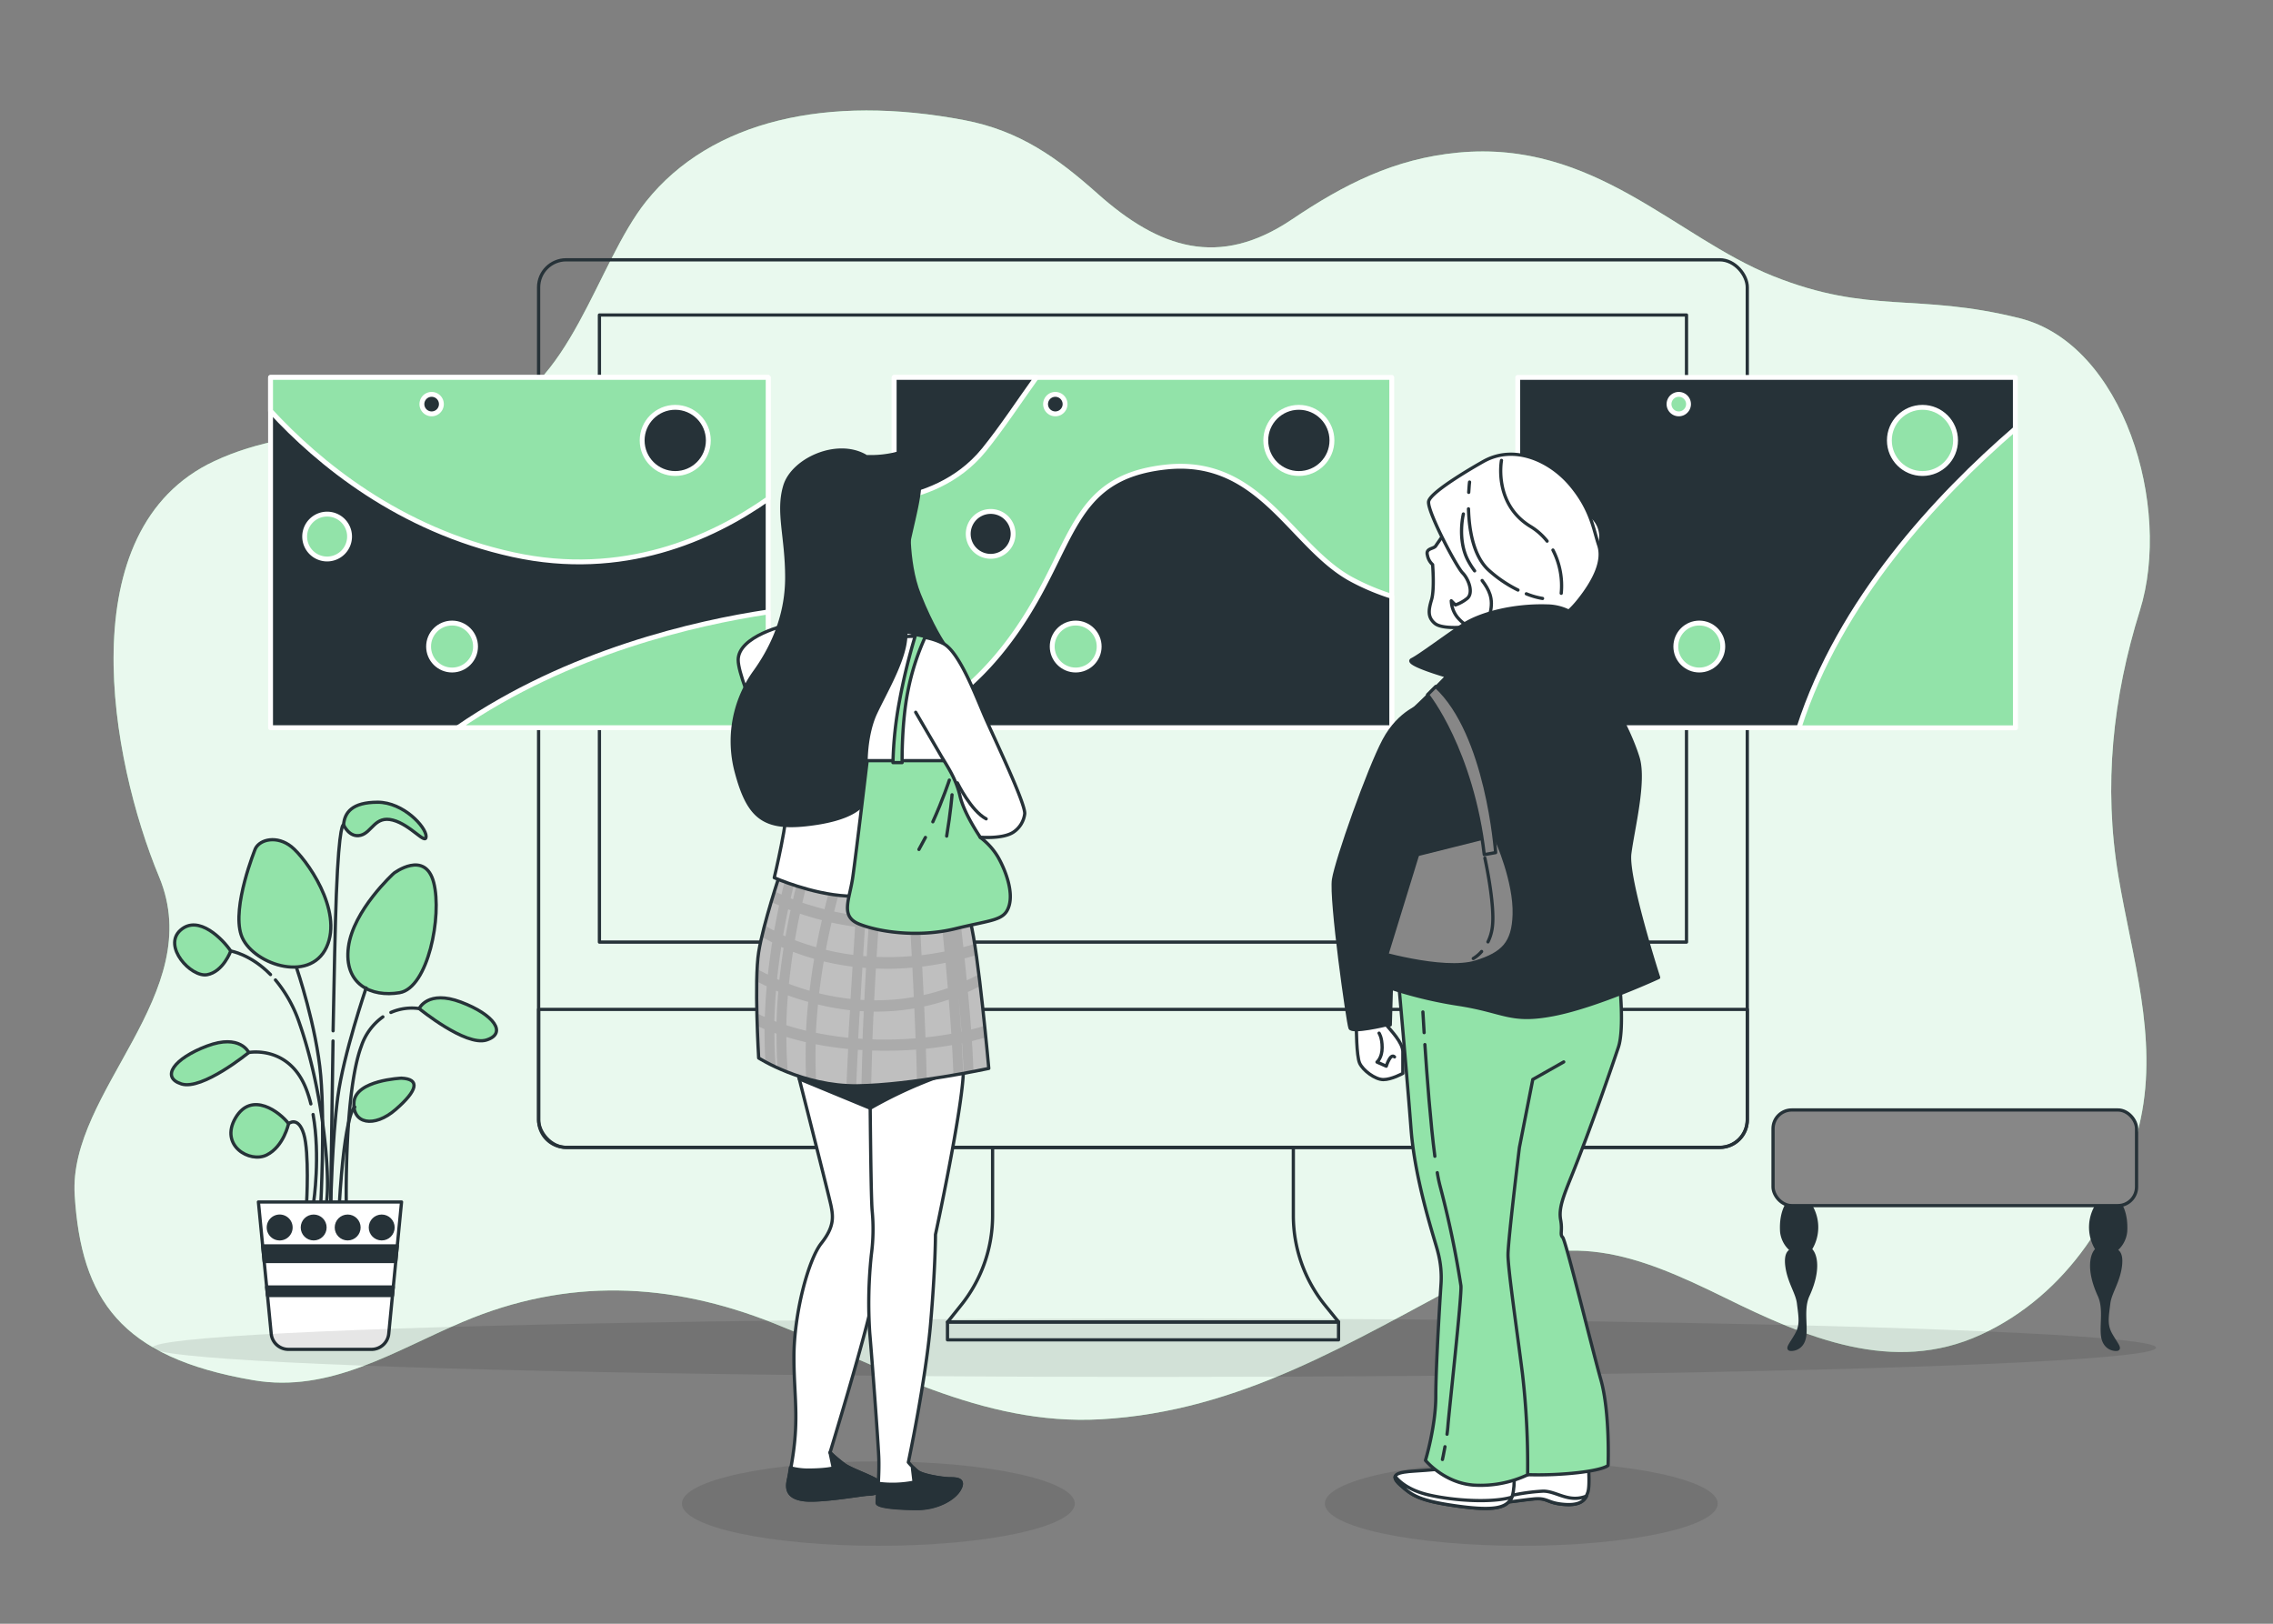 <svg xmlns="http://www.w3.org/2000/svg" viewBox="0 0 700 500"><rect x="0" y="0" width="700" height="500" fill="#808080" stroke="none"/><g id="freepik--background-simple--inject-62"><path d="M659,188c10-32-5-82-37-90s-46-1-76-13-55-42-97-38c-19.62,1.87-35.11,9.78-51.14,20.57-22.49,15.15-40.92,8.91-59.8-7.9C325.59,48.56,314,40.24,297,37c-42-8-78,0-98,25-15.31,19.13-23.53,58.65-49.61,65.73C121.76,135.22,93.21,129.3,66,142c-45,21-32,92-17,128s-28,66-26,98,14,50,55,57c23.79,4.06,43.49-9.1,64.61-18,32.06-13.56,63.68-12.24,95.6.44,33,13.12,64,31.67,100.79,29.6,43.07-2.43,77-23.82,114.13-43.38,29.54-15.54,50.29-7.72,78.2,6C556,411.78,582.93,423.45,610,411c26.63-12.25,43.35-38.39,49.25-66.45,5.34-25.35-2.73-49.95-6.87-74.78C647.74,242,650.62,214.83,659,188Z" style="fill:#92E3A9"></path><path d="M659,188c10-32-5-82-37-90s-46-1-76-13-55-42-97-38c-19.62,1.87-35.11,9.78-51.14,20.57-22.49,15.15-40.92,8.91-59.8-7.9C325.59,48.56,314,40.24,297,37c-42-8-78,0-98,25-15.31,19.13-23.53,58.65-49.61,65.73C121.76,135.22,93.21,129.3,66,142c-45,21-32,92-17,128s-28,66-26,98,14,50,55,57c23.79,4.06,43.49-9.1,64.61-18,32.06-13.56,63.68-12.24,95.6.44,33,13.12,64,31.67,100.79,29.6,43.07-2.43,77-23.82,114.13-43.38,29.54-15.54,50.29-7.72,78.2,6C556,411.78,582.93,423.45,610,411c26.63-12.25,43.35-38.39,49.25-66.45,5.34-25.35-2.73-49.95-6.87-74.78C647.74,242,650.62,214.83,659,188Z" style="fill:#fff;opacity:0.8"></path></g><g id="freepik--Plants--inject-62"><path d="M71.06,292.85s-2.34,6.43-7.3,7.3S50,291.39,55.58,286.43,68.72,289.35,71.06,292.85Z" style="fill:#92E3A9;stroke:#263238;stroke-linecap:round;stroke-linejoin:round"></path><path d="M78.65,261.31s-7.3,17.82-4.38,26.58,21,15.18,26.28,3.79-6.42-27.45-10.8-30.95S80.11,258.39,78.65,261.31Z" style="fill:#92E3A9;stroke:#263238;stroke-linecap:round;stroke-linejoin:round"></path><path d="M121.29,268.9s-12.56,11.39-14,22.78,7,15.48,15.77,14,13.14-23.65,10.52-33.88S121.29,268.9,121.29,268.9Z" style="fill:#92E3A9;stroke:#263238;stroke-linecap:round;stroke-linejoin:round"></path><path d="M123.63,332s-14,.58-14.61,7.3,6.14,8.17,12.85,2.33S129.47,332.28,123.63,332Z" style="fill:#92E3A9;stroke:#263238;stroke-linecap:round;stroke-linejoin:round"></path><path d="M88.87,346s-1.46,7-6.71,9.64-14.61-2.92-9.64-11.39S86.24,342.5,88.87,346Z" style="fill:#92E3A9;stroke:#263238;stroke-linecap:round;stroke-linejoin:round"></path><path d="M76.61,324.1s-2.63-5.84-12.85-2-14.31,9.63-7.89,11.68S76.61,324.1,76.61,324.1Z" style="fill:#92E3A9;stroke:#263238;stroke-linecap:round;stroke-linejoin:round"></path><path d="M105.81,254s1.75,4.09,5.26,3.21,4.38-6.13,9.93-4.67,10.22,7.88,10.22,5-7-10.51-14.9-10.51S106.1,250.21,105.81,254Z" style="fill:#92E3A9;stroke:#263238;stroke-linecap:round;stroke-linejoin:round"></path><path d="M91.36,298.12s6.11,17.89,7.42,33.17,0,39.71,0,39.71" style="fill:none;stroke:#263238;stroke-linecap:round;stroke-linejoin:round"></path><path d="M112.75,304.23s-7,20.51-8.73,33.6S101.84,371,101.84,371" style="fill:none;stroke:#263238;stroke-linecap:round;stroke-linejoin:round"></path><path d="M109.26,340.89s-3.06.87-4.8,30.54" style="fill:none;stroke:#263238;stroke-linecap:round;stroke-linejoin:round"></path><path d="M88.87,346s2.93-2.49,4.68,3.18.87,21.38.87,21.38" style="fill:none;stroke:#263238;stroke-linecap:round;stroke-linejoin:round"></path><path d="M96.42,343.19c2.29,12.8.18,26.94.18,26.94" style="fill:none;stroke:#263238;stroke-linecap:round;stroke-linejoin:round"></path><path d="M76.61,324.1s12.57-2.41,17.81,11.55a38.53,38.53,0,0,1,1.31,4.27" style="fill:none;stroke:#263238;stroke-linecap:round;stroke-linejoin:round"></path><path d="M129.09,310.57s2.63-5.84,12.85-2,14.31,9.64,7.88,11.68S129.09,310.57,129.09,310.57Z" style="fill:#92E3A9;stroke:#263238;stroke-linecap:round;stroke-linejoin:round"></path><path d="M117.91,313.13a18.15,18.15,0,0,0-6.63,9c-5.24,14-4.64,48.44-4.64,48.44" style="fill:none;stroke:#263238;stroke-linecap:round;stroke-linejoin:round"></path><path d="M129.09,310.57a16.19,16.19,0,0,0-8.71,1.19" style="fill:none;stroke:#263238;stroke-linecap:round;stroke-linejoin:round"></path><path d="M84.83,301.76a41.28,41.28,0,0,1,7.41,13.38c7,20.07,9.6,45.82,8.29,55.42" style="fill:none;stroke:#263238;stroke-linecap:round;stroke-linejoin:round"></path><path d="M71.06,292.85s6.09.95,12.25,7.25" style="fill:none;stroke:#263238;stroke-linecap:round;stroke-linejoin:round"></path><path d="M102.56,320.55c-.42,25.33-.72,50.45-.72,50.45" style="fill:none;stroke:#263238;stroke-linecap:round;stroke-linejoin:round"></path><path d="M105.81,254s-1.35-1.27-2.23,21.42c-.34,8.82-.68,25.21-1,42" style="fill:none;stroke:#263238;stroke-linecap:round;stroke-linejoin:round"></path><path d="M114.41,415.51H88.82a5.33,5.33,0,0,1-5.3-4.81l-3.94-40.57h44.08l-3.94,40.57A5.33,5.33,0,0,1,114.41,415.51Z" style="fill:#fff;stroke:#263238;stroke-linecap:round;stroke-linejoin:round"></path><polygon points="80.89 383.65 81.36 388.45 121.88 388.45 122.34 383.65 80.89 383.65" style="fill:#263238;stroke:#263238;stroke-linecap:round;stroke-linejoin:round"></polygon><polygon points="120.86 398.93 121.11 396.31 82.12 396.31 82.38 398.93 120.86 398.93" style="fill:#263238;stroke:#263238;stroke-linecap:round;stroke-linejoin:round"></polygon><circle cx="117.55" cy="377.98" r="3.49" style="fill:#263238;stroke:#263238;stroke-linecap:round;stroke-linejoin:round"></circle><path d="M86.13,381.47A3.49,3.49,0,1,0,82.64,378,3.49,3.49,0,0,0,86.13,381.47Z" style="fill:#263238;stroke:#263238;stroke-linecap:round;stroke-linejoin:round"></path><circle cx="96.6" cy="377.98" r="3.49" style="fill:#263238;stroke:#263238;stroke-linecap:round;stroke-linejoin:round"></circle><circle cx="107.07" cy="377.98" r="3.49" style="fill:#263238;stroke:#263238;stroke-linecap:round;stroke-linejoin:round"></circle></g><g id="freepik--Floor--inject-62"><ellipse cx="355.5" cy="415" rx="308.5" ry="9" style="opacity:0.1"></ellipse></g><g id="freepik--Couch--inject-62"><path d="M551.05,369.92s-2.75,2.66-2.36,9.31a8.39,8.39,0,0,0,3.24,5.83s-2.27,0-1.62,4.86,3.16,8.11,3.56,11.34c.58,4.55,1,6.8-.64,9.71s-3.24,4.54-1.62,4.54,3.88-1,4.21-4.54-.8-8.31,1-12.14c3.65-8,2.28-12.8.66-14.1a12.74,12.74,0,0,0-.65-14.57Z" style="fill:#263238;stroke:#263238;stroke-linecap:round;stroke-linejoin:round"></path><path d="M652.25,369.92s2.75,2.66,2.36,9.31a8.39,8.39,0,0,1-3.24,5.83s2.26,0,1.62,4.86-3.16,8.11-3.57,11.34c-.57,4.55-1,6.8.65,9.71s3.24,4.54,1.62,4.54-3.89-1-4.21-4.54.79-8.31-1-12.14c-3.66-8-2.28-12.8-.66-14.1a12.74,12.74,0,0,1,.65-14.57Z" style="fill:#263238;stroke:#263238;stroke-linecap:round;stroke-linejoin:round"></path><rect x="546.03" y="341.79" width="111.95" height="29.46" rx="5.76" style="fill:#878787;stroke:#263238;stroke-linecap:round;stroke-linejoin:round"></rect></g><g id="freepik--Device--inject-62"><path d="M398.3,374.4V353.3H305.68v21.1a44,44,0,0,1-9.84,27.67l-4,5h120.4l-4.06-5A44,44,0,0,1,398.3,374.4Z" style="fill:none;stroke:#263238;stroke-linecap:round;stroke-linejoin:round"></path><rect x="291.79" y="407.08" width="120.43" height="5.5" style="fill:none;stroke:#263238;stroke-linecap:round;stroke-linejoin:round"></rect><rect x="165.87" y="80" width="372.23" height="273.32" rx="8.48" style="fill:none;stroke:#263238;stroke-linecap:round;stroke-linejoin:round"></rect><path d="M165.87,310.83H538.1a0,0,0,0,1,0,0v34a8.48,8.48,0,0,1-8.48,8.48H174.36a8.48,8.48,0,0,1-8.48-8.48v-34a0,0,0,0,1,0,0Z" style="fill:none;stroke:#263238;stroke-linecap:round;stroke-linejoin:round"></path><rect x="184.6" y="97" width="334.78" height="193.1" style="fill:none;stroke:#263238;stroke-linecap:round;stroke-linejoin:round"></rect></g><g id="freepik--Pictures--inject-62"><rect x="467.41" y="116.22" width="153.24" height="107.86" style="fill:#263238;stroke:#fff;stroke-linecap:round;stroke-linejoin:round;stroke-width:1.5px"></rect><circle cx="592.05" cy="135.62" r="10.19" style="fill:#92E3A9;stroke:#fff;stroke-linecap:round;stroke-linejoin:round;stroke-width:1.5px"></circle><circle cx="523.32" cy="199.09" r="7.23" style="fill:#92E3A9;stroke:#fff;stroke-linecap:round;stroke-linejoin:round;stroke-width:1.5px"></circle><path d="M491.75,165.21a6.91,6.91,0,1,1-6.91-6.9A6.91,6.91,0,0,1,491.75,165.21Z" style="fill:#92E3A9;stroke:#fff;stroke-linecap:round;stroke-linejoin:round;stroke-width:1.5px"></path><path d="M520,124.44a3,3,0,1,1-3-3A3,3,0,0,1,520,124.44Z" style="fill:#92E3A9;stroke:#fff;stroke-linecap:round;stroke-linejoin:round;stroke-width:1.5px"></path><path d="M620.66,132c-24.18,20.88-54.11,53-66.65,92.12h66.65Z" style="fill:#92E3A9;stroke:#fff;stroke-linecap:round;stroke-linejoin:round;stroke-width:1.5px"></path><rect x="275.37" y="116.22" width="153.24" height="107.86" style="fill:#92E3A9;stroke:#fff;stroke-linecap:round;stroke-linejoin:round;stroke-width:1.5px"></rect><path d="M428.61,183.62a70.7,70.7,0,0,1-11.84-4.92c-19.07-9.87-28.28-38.15-57.88-34.86s-27.62,24.33-46,50.64-37.48,29.6-37.48,29.6H428.61Z" style="fill:#263238;stroke:#fff;stroke-linecap:round;stroke-linejoin:round;stroke-width:1.5px"></path><path d="M275.37,116.22v37.45c8.28-1.38,19.5-5.13,27.62-15.09,5.66-7,10.82-14.9,16.18-22.36Z" style="fill:#263238;stroke:#fff;stroke-linecap:round;stroke-linejoin:round;stroke-width:1.5px"></path><circle cx="400" cy="135.62" r="10.19" style="fill:#263238;stroke:#fff;stroke-linecap:round;stroke-linejoin:round;stroke-width:1.5px"></circle><circle cx="331.27" cy="199.09" r="7.23" style="fill:#92E3A9;stroke:#fff;stroke-linecap:round;stroke-linejoin:round;stroke-width:1.5px"></circle><path d="M312,164.4a6.91,6.91,0,1,1-6.91-6.91A6.9,6.9,0,0,1,312,164.4Z" style="fill:#263238;stroke:#fff;stroke-linecap:round;stroke-linejoin:round;stroke-width:1.5px"></path><path d="M328,124.44a3,3,0,1,1-3-3A3,3,0,0,1,328,124.44Z" style="fill:#263238;stroke:#fff;stroke-linecap:round;stroke-linejoin:round;stroke-width:1.5px"></path><rect x="83.32" y="116.22" width="153.24" height="107.86" style="fill:#263238;stroke:#fff;stroke-linecap:round;stroke-linejoin:round;stroke-width:1.5px"></rect><path d="M83.32,126.56C98,142.5,122.9,163.12,158,170.79c33.8,7.4,61.09-4.92,78.57-17.19V116.22H83.32Z" style="fill:#92E3A9;stroke:#fff;stroke-linecap:round;stroke-linejoin:round;stroke-width:1.5px"></path><circle cx="207.95" cy="135.62" r="10.19" style="fill:#263238;stroke:#fff;stroke-linecap:round;stroke-linejoin:round;stroke-width:1.5px"></circle><circle cx="139.22" cy="199.09" r="7.23" style="fill:#92E3A9;stroke:#fff;stroke-linecap:round;stroke-linejoin:round;stroke-width:1.5px"></circle><path d="M107.65,165.21a6.91,6.91,0,1,1-6.9-6.9A6.9,6.9,0,0,1,107.65,165.21Z" style="fill:#92E3A9;stroke:#fff;stroke-linecap:round;stroke-linejoin:round;stroke-width:1.5px"></path><path d="M135.93,124.44a3,3,0,1,1-3-3A3,3,0,0,1,135.93,124.44Z" style="fill:#263238;stroke:#fff;stroke-linecap:round;stroke-linejoin:round;stroke-width:1.5px"></path><path d="M236.56,188.44C214.35,191.77,175,200.68,141,224.08h95.61Z" style="fill:#92E3A9;stroke:#fff;stroke-linecap:round;stroke-linejoin:round;stroke-width:1.5px"></path></g><g id="freepik--character-2--inject-62"><ellipse cx="468.5" cy="463" rx="60.5" ry="13" style="opacity:0.1"></ellipse><path d="M445,164s-2.22,3.18-2.86,4.13-3.18.64-2.54,2.86a5.08,5.08,0,0,0,1.59,2.86s.63,7.63-.32,10.8-1.27,5.41,1,7.31,9.54,1.27,12.71.64,9.85-1.91,10.81-6.36-.64-14.93-6.68-18.42S447.89,162.14,445,164Z" style="fill:#fff;stroke:#263238;stroke-linecap:round;stroke-linejoin:round"></path><path d="M456.79,142.12s-16.53,9.21-16.84,12.39,8.58,20,10.48,21.92,3.5,6.36,1.27,7.95a11.71,11.71,0,0,1-3.49,1.9L446.94,185a8.67,8.67,0,0,0,1.9,5.09c1.91,2.22,3.5,3.17,7.31,3.49s11.12,1.91,16.52,0,8.9-2.86,13.67-8.9,7.62-12.07,6-16.83-2.22-10.81-8.58-18.43S466.32,136.72,456.79,142.12Z" style="fill:#fff;stroke:#263238;stroke-linecap:round;stroke-linejoin:round"></path><path d="M470.05,182.85a23.17,23.17,0,0,0,5,1.43" style="fill:none;stroke:#263238;stroke-linecap:round;stroke-linejoin:round"></path><path d="M452.24,156.69c.18,6.32,1.44,14.66,6.36,19a39.26,39.26,0,0,0,8.88,6" style="fill:none;stroke:#263238;stroke-linecap:round;stroke-linejoin:round"></path><path d="M452.57,148.44s-.16,1.22-.26,3.17" style="fill:none;stroke:#263238;stroke-linecap:round;stroke-linejoin:round"></path><path d="M478.25,169.38a24,24,0,0,1,2.55,13.31" style="fill:none;stroke:#263238;stroke-linecap:round;stroke-linejoin:round"></path><path d="M462.4,141.78s-2.53,13.32,8.88,20.3a19.15,19.15,0,0,1,5.17,4.55" style="fill:none;stroke:#263238;stroke-linecap:round;stroke-linejoin:round"></path><path d="M456.44,178.76c2.08,2.77,3.59,5.49,2.47,10" style="fill:none;stroke:#263238;stroke-linecap:round;stroke-linejoin:round"></path><path d="M450.67,158.27s-1.9,7.61,1.27,14a24.07,24.07,0,0,0,2.19,3.51" style="fill:none;stroke:#263238;stroke-linecap:round;stroke-linejoin:round"></path><path d="M417.71,316.24s0,8.89,1,11.12,4.77,5.08,7.31,5.08,6-1.91,6-1.91v-6.67c0-2.86-3.81-6.67-5.08-8.26S417.71,316.24,417.71,316.24Z" style="fill:#fff;stroke:#263238;stroke-linecap:round;stroke-linejoin:round"></path><path d="M424.7,318.14s.95,1.27.95,4.45-1.59,4.45-1.59,4.45l2.86,1.27s1.27-4.13,2.54-2.86" style="fill:none;stroke:#263238;stroke-linecap:round;stroke-linejoin:round"></path><path d="M489,449.34s.79,7.81,0,10.18-2.21,4.17-7.51,3.72-4.82-2.15-9.37-1.69-7.13,1.05-11.06,1.12-8-4.78-2.87-5.63a23.8,23.8,0,0,0,12.26-5.5C474.17,448.54,484.65,448.14,489,449.34Z" style="fill:#fff;stroke:#263238;stroke-linecap:round;stroke-linejoin:round"></path><path d="M481.57,463.24c4.4.37,6.15-.8,7.05-2.57-5.53,2.22-9.21-1.5-13.36-1.5a60.2,60.2,0,0,0-11.49,1.73l-7.92-2c-.06,1.69,2.64,3.86,5.29,3.81,3.93-.07,6.5-.66,11.06-1.12S476.26,462.79,481.57,463.24Z" style="fill:#fff;stroke:#263238;stroke-linecap:round;stroke-linejoin:round"></path><path d="M498.73,302.26s1.59,14.47-.32,20.19-8.58,25.21-14.56,40c-2.41,6-3.87,9.68-3.23,13.17s-.32,4.45.63,5.4,8.9,33.68,11.76,43.85,2.22,26.37,2.22,26.37-1,1.27-9.21,2.23a110.76,110.76,0,0,1-15.57.63s-5.08-23.83-4.77-32.09-5.08-34-5.08-41.94.32-41,.32-41-14.3-15.88-15.89-24.46-1.27-11.44-1.27-11.44S474.58,312.74,498.73,302.26Z" style="fill:#92E3A9;stroke:#263238;stroke-linecap:round;stroke-linejoin:round"></path><path d="M443.63,452.33s-2.61.33-7.84.65-8.18,1-4.58,4.25,5.88,4.91,17.65,6.54,14.72.33,16.35-2,1-9.81,1-9.81S448.27,455,443.63,452.33Z" style="fill:#fff;stroke:#263238;stroke-linecap:round;stroke-linejoin:round"></path><path d="M439.93,460.32c-6.17-1.44-9.1-4.2-10.26-5.65-.16.6.28,1.42,1.54,2.56,3.6,3.27,5.88,4.91,17.65,6.54s14.72.33,16.35-2a3.2,3.2,0,0,0,.38-.74C459.58,462.81,447.91,462.18,439.93,460.32Z" style="fill:#fff;stroke:#263238;stroke-linecap:round;stroke-linejoin:round"></path><path d="M481.57,327l-9.53,5.4-4.13,21s-3.5,28.6-3.5,33S467,408.38,468.86,423a244.32,244.32,0,0,1,1.59,31.14,34.12,34.12,0,0,1-16.52,3.18c-9.22-.64-14.94-7.63-14.94-7.63s3.18-10.48,3.18-19.7,1.27-29.54,1.59-34.31a30.62,30.62,0,0,0-.95-10.17c-.64-2.86-7-21.29-8.26-37.81s-3.82-45.12-3.82-45.12,14.94,2.55,28.92,3.82,24.46.31,30.5-2.23" style="fill:#92E3A9;stroke:#263238;stroke-linecap:round;stroke-linejoin:round"></path><path d="M445,445.49c-.4,2.24-.78,3.93-.78,3.93" style="fill:none;stroke:#263238;stroke-linecap:round;stroke-linejoin:round"></path><path d="M442.63,361.1a43.79,43.79,0,0,0,.92,4.36,298.73,298.73,0,0,1,6.36,30.44c.33,3-3.68,38.8-4,43.15-.06.82-.16,1.7-.28,2.59" style="fill:none;stroke:#263238;stroke-linecap:round;stroke-linejoin:round"></path><path d="M438.81,321.65c.64,9.64,1.73,24.21,3.07,34.4" style="fill:none;stroke:#263238;stroke-linecap:round;stroke-linejoin:round"></path><path d="M438.2,311.61s.13,2.47.38,6.37" style="fill:none;stroke:#263238;stroke-linecap:round;stroke-linejoin:round"></path><path d="M484.11,201.85l6-6.67a15.4,15.4,0,0,0-13.66-8.58c-10.17-.32-20.34,2.23-25.74,5.72s-13.34,9.53-15.89,10.8,10.81,5.09,10.81,5.09-7.63,7.94-12.4,12.07-6,29.23-5.71,40.35-3.18,42.26-3.18,42.26a128.87,128.87,0,0,0,24.78,6.36c14.3,2.22,15.89,5.72,29.23,3.17S510.8,301,510.8,301s-9.85-30.51-8.89-38.13,4.76-22.24,2.54-29.55S494.6,209.48,484.11,201.85Z" style="fill:#263238;stroke:#263238;stroke-linecap:round;stroke-linejoin:round"></path><path d="M458.06,257.77l-30.5,7.63-5.09,27.32s21.93,6.68,32.09,3.5c8.33-2.6,11.49-5.87,11.76-14.62.32-10.16-5.4-22.87-5.4-22.87Z" style="fill:#878787;stroke:#263238;stroke-linecap:round;stroke-linejoin:round"></path><path d="M456.28,293a10.48,10.48,0,0,1-2.56,2.15" style="fill:none;stroke:#263238;stroke-linecap:round;stroke-linejoin:round"></path><path d="M457.29,264.25s3.25,14.61,2.27,21.43a14.29,14.29,0,0,1-1.32,4.35" style="fill:none;stroke:#263238;stroke-linecap:round;stroke-linejoin:round"></path><path d="M439.63,213.93s13.66,16.84,17.47,49.24l3.5-.63s-2.54-36.54-18.43-51.16Z" style="fill:#878787;stroke:#263238;stroke-linecap:round;stroke-linejoin:round"></path><path d="M438,217.1s-7,1.91-11.76,10.81-14.61,36.85-15.56,42.89,4.44,44.17,5.08,45.75,11.12-.95,11.12-.95h1.27l.32-10.8-4.13-1.91L441.85,246" style="fill:#263238;stroke:#263238;stroke-linecap:round;stroke-linejoin:round"></path></g><g id="freepik--character-1--inject-62"><ellipse cx="270.5" cy="463" rx="60.5" ry="13" style="opacity:0.1"></ellipse><path d="M242.45,317.7s12.82,50.29,13.49,53.66,1,6.41-3,11.47-8.44,21.6-8.44,35.1,2.13,20.15-1.69,37.8c-.57,2.66-.33,5.4,4.73,6.07s18.22-1.68,19.57-1.68,4.39-.34,4.73-2.37S262.69,453,260,451a43.54,43.54,0,0,1-4.38-3.71s11.13-36.44,13.16-47.24,6.07-13.84,5.06-30.71-2.36-49.61-2.36-49.61S248.52,319.39,242.45,317.7Z" style="fill:#fff;stroke:#263238;stroke-linecap:round;stroke-linejoin:round"></path><path d="M260,451a43.54,43.54,0,0,1-4.38-3.71l1,4.73s-2,.67-8.1.67a21.23,21.23,0,0,1-5.13-.72c-.17,1.4-.37,2.67-.61,3.76-.58,2.66-.33,5.4,4.73,6.07s18.22-1.68,19.57-1.68,4.39-.34,4.73-2.37S262.69,453,260,451Z" style="fill:#263238;stroke:#263238;stroke-linecap:round;stroke-linejoin:round"></path><path d="M267.84,321.25s.25,46.57.76,51.63a59.28,59.28,0,0,1-.25,13.41,140.32,140.32,0,0,0-.51,24c.76,8.86,2.53,32.65,2.78,38.22s-.5,12.91-.5,14.17,6.58,1.77,12.4,1.77,11.14-2.78,12.91-5.82-.51-3.29-2.79-3.29-8.6-1-10.12-2.28a24.13,24.13,0,0,1-2.78-2.78s5.31-25.06,6.83-42.52,1.52-27.59,1.52-27.59,8.35-38.73,8.6-50.37.26-15.18.26-15.18S272.14,320.23,267.84,321.25Z" style="fill:#fff;stroke:#263238;stroke-linecap:round;stroke-linejoin:round"></path><path d="M246.2,332.25l1.6.66L268,341.26a135.09,135.09,0,0,1,22.15-10.14c12.77-4.5-25.53-4.5-25.53-4.5l-16.9,1.87Z" style="fill:#263238;stroke:#263238;stroke-linecap:round;stroke-linejoin:round"></path><path d="M292.64,455.39c-2.27,0-8.6-1-10.12-2.28-.42-.35-.82-.72-1.18-1.07l-.34.06.51,4.3a34,34,0,0,1-11,.38c-.16,2.91-.37,5.28-.37,6,0,1.27,6.58,1.77,12.4,1.77s11.14-2.78,12.91-5.82S294.92,455.39,292.64,455.39Z" style="fill:#263238;stroke:#263238;stroke-linecap:round;stroke-linejoin:round"></path><path d="M240.28,268.9s-5.23,15.5-6.64,24.29,0,32.6,0,32.6,13.69,8.79,30.4,8.56S304.51,329,304.51,329s-3.22-36-5.64-45-4.63-15-4.63-15-25.37,1.85-33.22.24-19.53-3.7-19.53-3.7Z" style="fill:#bfbfbf"></path><path d="M299.31,320.58q2.28-.56,4.29-1.14c-.11-1.13-.23-2.31-.36-3.55-1.3.38-2.69.77-4.17,1.13-.28-3.79-.61-7.69-1-11.55,1.26-.56,2.53-1.18,3.8-1.83-.15-1.21-.29-2.41-.44-3.6-1.24.66-2.47,1.28-3.7,1.84-.22-2.29-.45-4.56-.68-6.76,1.19-.31,2.39-.65,3.6-1q-.26-1.82-.51-3.45c-1.17.35-2.32.68-3.46,1-.37-3.38-.73-6.55-1.06-9.41.83-.3,1.66-.63,2.49-1-.33-1.17-.66-2.28-1-3.32-.65.27-1.3.53-1.95.77-.6-5-1.07-8.62-1.22-9.79l-3.86.25-1.65.24c0,.15.5,4.5,1.17,11.08a62.19,62.19,0,0,1-6.53,1.36c-.3-5-.51-8.38-.54-8.9l-3,.25c0,.14.23,3.62.54,9a68.76,68.76,0,0,1-9.35.3c.26-3.76.44-6,.45-6.11l-3-.32c0,.09-.2,2.4-.47,6.25l-1.13-.11c.36-5.56.61-9.23.62-9.38l-3-.27c0,.56-.28,4.1-.62,9.31q-3.48-.48-6.68-1.18c1.55-6.26,2.81-10.08,2.85-10.2l-2.83-1.25c0,.12-1.37,4.15-3,10.74-2.46-.64-4.74-1.33-6.81-2,1.1-4.82,2.15-8.61,2.84-11l-3-.56c-.71,2.43-1.68,6-2.71,10.5l-.73-.29c1-4.45,2-8,2.68-10.35l-3-.55c-.67,2.34-1.56,5.66-2.51,9.73-.78-.34-1.48-.66-2.12-1-.32,1-.66,2.12-1,3.29.72.33,1.5.68,2.38,1.06-.51,2.4-1,5-1.52,7.77-1.14-.58-2.09-1.11-2.89-1.58-.31,1.17-.6,2.33-.86,3.46.9.53,1.93,1.1,3.15,1.72-.5,3.15-.95,6.48-1.33,9.93-1.22-.59-2.3-1.15-3.24-1.67q-.09,1.8-.12,3.78c.91.47,1.91,1,3,1.48-.27,3.08-.47,6.24-.58,9.45-.87-.37-1.66-.73-2.38-1.08,0,1.33.07,2.63.11,3.86.68.32,1.41.63,2.18,1,0,3.31.06,6.66.27,10,.83.44,1.88,1,3.15,1.58-.27-3.5-.39-7-.38-10.44l.66.24c0,3.46.08,7,.31,10.47,1,.43,2,.88,3.14,1.33-.29-3.61-.42-7.23-.42-10.8,1.83.56,3.82,1.1,6,1.6-.11,3.65-.09,7.38.08,11.13,1,.29,2,.56,3.08.81-.2-3.8-.25-7.59-.14-11.3,3,.6,6.37,1.1,10,1.46-.22,4.3-.4,8.16-.51,11.23,1,.06,2,.08,3,.08.1-3,.28-6.81.5-11.06.47,0,.93.07,1.41.09-.13,3.65-.23,7.32-.31,10.94,1,0,2-.06,3-.12.08-3.54.18-7.12.3-10.68q1.32,0,2.67.06h1.55c3.28,0,6.38-.13,9.31-.35.12,3.36.2,6.58.26,9.56l3-.43c-.05-2.94-.14-6.1-.25-9.39,2.87-.29,5.54-.68,8.05-1.12.19,3.23.34,6.33.44,9.19l3-.54c-.1-2.89-.25-6-.44-9.23l.11,0c.21,3.24.37,6.34.47,9.22,1.11-.2,2.12-.39,3-.57C299.69,327,299.53,323.84,299.31,320.58Zm-60.16-5.92-.68-.25c.08-3.18.26-6.31.51-9.36l.71.3C239.43,308.38,239.24,311.49,239.15,314.66Zm.88-12.87-.72-.31c.36-3.44.8-6.75,1.28-9.89l.73.32C240.83,295.05,240.39,298.36,240,301.79Zm1.88-13.47-.73-.33c.49-2.84,1-5.51,1.54-8l.74.28C242.93,282.78,242.41,285.46,241.91,288.32Zm6.31,29.06c-2.2-.53-4.22-1.1-6.06-1.69.07-3.12.24-6.19.48-9.19,1.94.72,4,1.41,6.27,2C248.62,311.41,248.38,314.37,248.22,317.38Zm1.08-12.31c-2.27-.65-4.39-1.37-6.34-2.11.35-3.42.78-6.72,1.26-9.87,2,.76,4.14,1.5,6.51,2.17C250.21,298.36,249.72,301.64,249.3,305.07Zm-4.5-15.57c.49-2.9,1-5.64,1.56-8.16,2.06.7,4.32,1.39,6.75,2-.58,2.52-1.17,5.32-1.74,8.34C249,291,246.77,290.27,244.8,289.5Zm16.46,30.05a99,99,0,0,1-10-1.52c.15-3,.38-5.88.66-8.71a78.8,78.8,0,0,0,9.86,1.75C261.57,314,261.41,316.81,261.26,319.55Zm.68-11.95a77.71,77.71,0,0,1-9.68-1.73c.41-3.44.9-6.73,1.43-9.83a80.72,80.72,0,0,0,8.86,1.62C262.35,300.89,262.14,304.25,261.94,307.6Zm.84-13.56a78.8,78.8,0,0,1-8.45-1.56c.57-3.05,1.17-5.87,1.75-8.4,2.3.51,4.73.95,7.26,1.29C263.16,288,263,291,262.78,294Zm2.86,25.85-1.35-.09c.15-2.72.31-5.57.48-8.46l1.24.07C265.88,314.18,265.75,317,265.64,319.89Zm.54-11.95-1.2-.07c.19-3.33.4-6.67.6-9.89.37,0,.75.07,1.13.09C266.53,301.18,266.35,304.49,266.18,307.94Zm.75-13.47-1.12-.09c.19-3.09.38-6,.55-8.67l1.12.1C267.31,288.33,267.12,291.24,266.93,294.47Zm3.59-8.48q1.44.06,2.91.06c2.25,0,4.55-.11,6.88-.34.15,2.63.31,5.57.48,8.7a86.7,86.7,0,0,1-10.83.24C270.16,291.42,270.35,288.5,270.52,286Zm-.78,12.26c1.11,0,2.23.07,3.37.07,2.52,0,5.15-.12,7.87-.36.15,2.92.3,6,.44,9.05a66.62,66.62,0,0,1-12.21,1C269.39,304.6,269.57,301.32,269.74,298.25Zm1.51,21.85c-.87,0-1.73,0-2.57-.06.11-2.89.23-5.75.36-8.53h.75a69.27,69.27,0,0,0,11.79-1c.14,3.09.27,6.19.38,9.22C278.61,320,275.05,320.14,271.25,320.1Zm12.09-34.76A64.86,64.86,0,0,0,290,284c.28,2.76.57,5.79.87,9-2.42.48-4.77.85-7.07,1.13C283.65,290.94,283.49,288,283.34,285.34Zm.67,12.31c2.33-.29,4.74-.68,7.2-1.18.23,2.54.46,5.15.68,7.79a64.69,64.69,0,0,1-7.45,2.15C284.3,303.42,284.16,300.48,284,297.65Zm1,21.81c-.12-3.14-.25-6.34-.4-9.54a66.39,66.39,0,0,0,7.58-2.12c.28,3.54.54,7.09.77,10.53Q289.25,319,285,319.46Zm11-1.73c-.22-3.42-.48-6.93-.76-10.43.32,3.5.61,7,.86,10.41Z" style="fill:#ababab"></path><path d="M240.28,268.9s-5.23,15.5-6.64,24.29,0,32.6,0,32.6,13.69,8.79,30.4,8.56S304.51,329,304.51,329s-3.22-36-5.64-45-4.63-15-4.63-15-25.37,1.85-33.22.24-19.53-3.7-19.53-3.7Z" style="fill:none;stroke:#263238;stroke-linecap:round;stroke-linejoin:round"></path><path d="M280,158.92s-1,13.83,3.08,24.08,7.58,15.19,7.58,15.19l-18.85.69S267.67,167.63,280,158.92Z" style="fill:#263238;stroke:#263238;stroke-linecap:round;stroke-linejoin:round"></path><path d="M277.93,194.36s7.85.81,10.47,5.44,4,26.17,4,36.84,5.44,33.63,5.44,33.63-26,6.24-37.05,5.64-22.35-5.64-22.35-5.64,4.43-18.32,4-24.37-15.11-35.43-15.11-42.68,14.3-10.87,17.52-11.28,22.15.41,22.15.41Z" style="fill:#fff;stroke:#263238;stroke-linecap:round;stroke-linejoin:round"></path><path d="M267.06,140.6a32.51,32.51,0,0,0,8.46-.8c3.42-1,6.84-.21,7.65,6.84s-4,19.33-4.63,29.2,1.41,16.51,0,23.15-6,14.5-8.86,20.54-3.63,15.7-2.42,22.35-6,10.67-19.13,12.08-17.72-2.62-21.34-16.11a36.54,36.54,0,0,1,5.64-31c4.63-6.44,9.86-16.31,9.86-29s-3-20.13-.6-28.19,15.91-14.29,24.77-9.26" style="fill:#263238;stroke:#263238;stroke-linecap:round;stroke-linejoin:round"></path><path d="M291.42,234.23H267.06s-3.42,28.79-4.43,35.84-4,12.08,2,14.49,18.12,4.23,29.6,1.41,15.1-2.41,16.51-7-1.21-11.28-3.42-15.11a20.65,20.65,0,0,0-5.44-6s-6.84-18.32-7.65-20.53A5.4,5.4,0,0,0,291.42,234.23Z" style="fill:#92E3A9;stroke:#263238;stroke-linecap:round;stroke-linejoin:round"></path><path d="M285,257.87c-.65,1.26-1.34,2.51-2,3.7" style="fill:none;stroke:#263238;stroke-linecap:round;stroke-linejoin:round"></path><path d="M292.36,240.22s-2,6.09-5.08,12.84" style="fill:none;stroke:#263238;stroke-linecap:round;stroke-linejoin:round"></path><path d="M293.19,244.74s-.41,5.33-1.65,12.72" style="fill:none;stroke:#263238;stroke-linecap:round;stroke-linejoin:round"></path><path d="M279.54,196a21.22,21.22,0,0,1,11.08,2.22c5,2.81,10.06,16.51,12.88,22.95s12.28,26.17,12.08,29.4a8,8,0,0,1-3.42,5.63c-3.22,2.22-10.27,1.61-10.27,1.61s-5-7.24-6.24-12.68-4-9.26-6-12.69S282,219.33,282,219.33" style="fill:#fff;stroke:#263238;stroke-linecap:round;stroke-linejoin:round"></path><path d="M294.84,241.07s4.23,8.66,8.86,11.08" style="fill:#fff;stroke:#263238;stroke-linecap:round;stroke-linejoin:round"></path><path d="M282,195.37a183.86,183.86,0,0,0-5,20.53,116.87,116.87,0,0,0-2,18.93h2.82s-.2-12.28,1.81-22.15A74.71,74.71,0,0,1,285,196Z" style="fill:#92E3A9;stroke:#263238;stroke-linecap:round;stroke-linejoin:round"></path></g></svg>